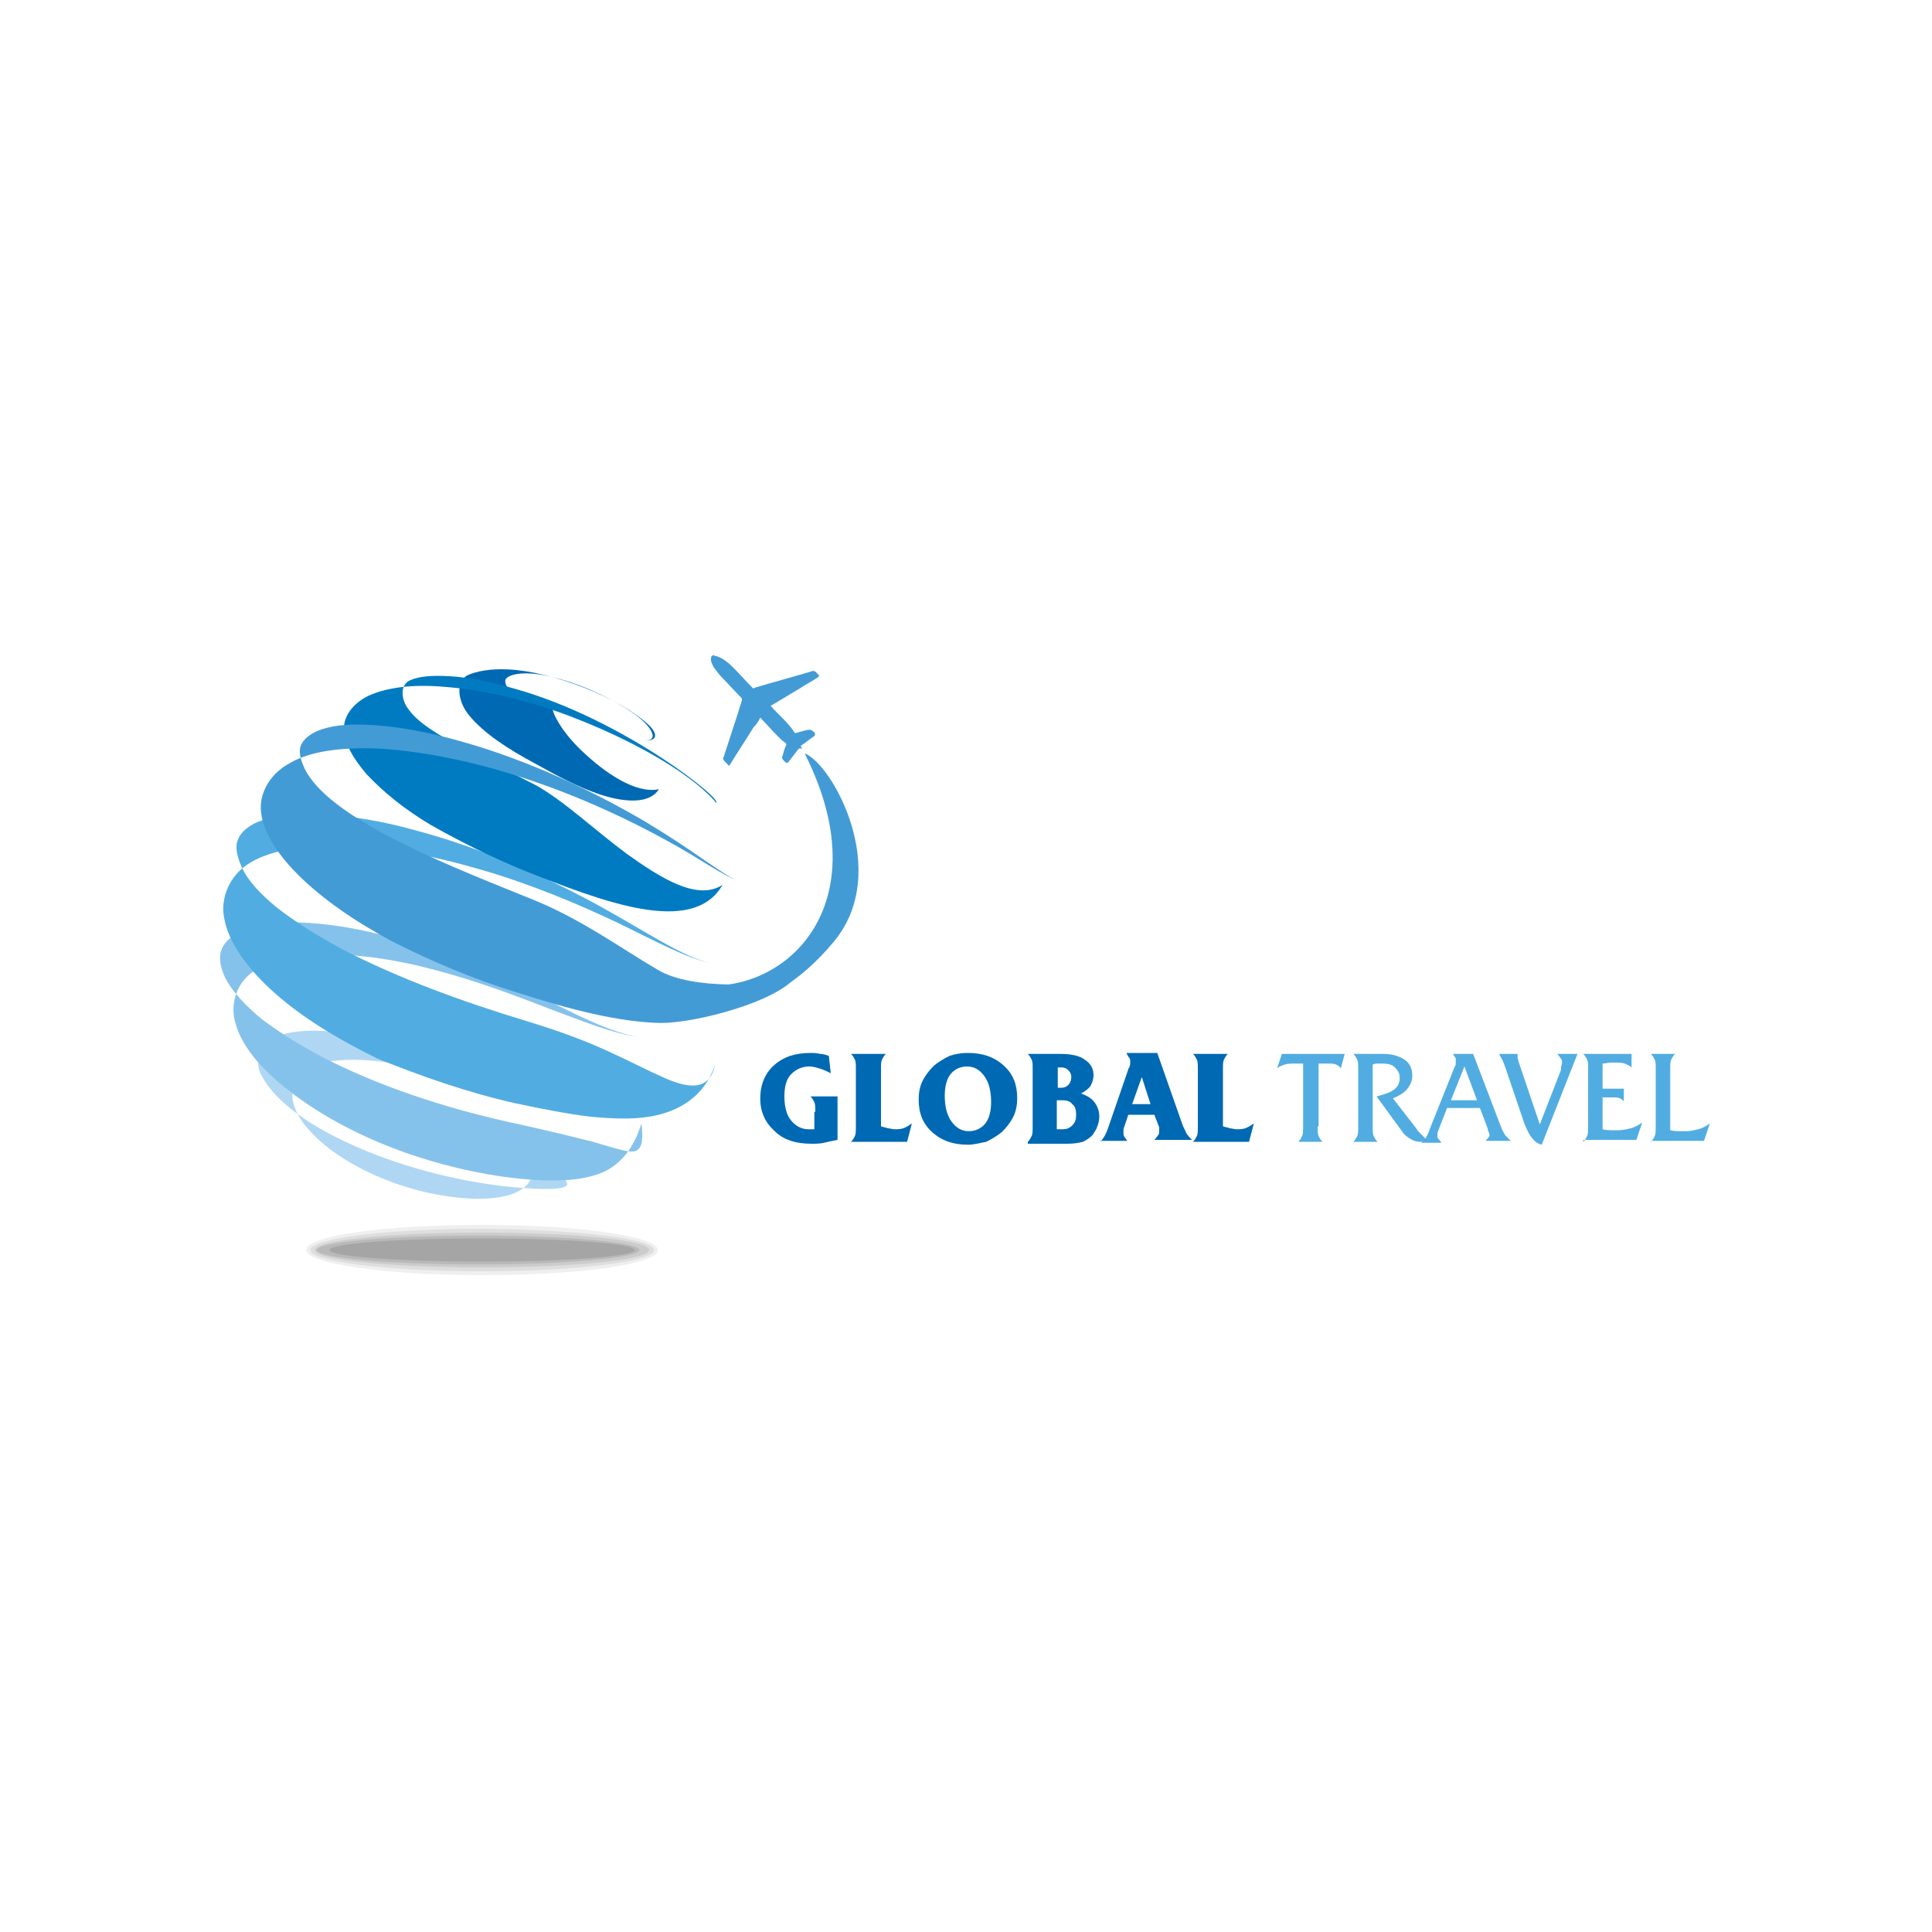 <?xml version="1.0" encoding="utf-8"?>
<!-- Generator: Adobe Illustrator 24.0.0, SVG Export Plug-In . SVG Version: 6.00 Build 0)  -->
<svg version="1.1" id="Capa_1" xmlns="http://www.w3.org/2000/svg" xmlns:xlink="http://www.w3.org/1999/xlink" x="0px" y="0px"
	 viewBox="0 0 200 200" style="enable-background:new 0 0 200 200;" xml:space="preserve">
<style type="text/css">
	.st0{fill:#0069B3;}
	.st1{fill:#51ADE1;}
	.st2{fill:#AFD7F4;}
	.st3{fill:#85C2EB;}
	.st4{fill:#007BC1;}
	.st5{fill:#439BD6;}
	.st6{fill-rule:evenodd;clip-rule:evenodd;fill:#439BD6;}
	.st7{opacity:0.2;fill-rule:evenodd;clip-rule:evenodd;fill:#B1B1B1;}
	.st8{opacity:0.2;fill-rule:evenodd;clip-rule:evenodd;fill:#9C9B9B;}
	.st9{opacity:0.2;fill-rule:evenodd;clip-rule:evenodd;fill:#868686;}
	.st10{opacity:0.2;fill-rule:evenodd;clip-rule:evenodd;fill:#6F6F6E;}
	.st11{opacity:0.2;fill-rule:evenodd;clip-rule:evenodd;fill:#575756;}
</style>
<g>
	<g>
		<path class="st0" d="M84.4,115.1c0-0.5,0-0.8-0.1-1c-0.1-0.2-0.2-0.4-0.4-0.6h2.8v4.5c-0.5,0.1-1,0.2-1.4,0.3
			c-0.4,0.1-0.9,0.1-1.3,0.1c-1.6,0-2.9-0.4-3.8-1.3c-1-0.9-1.5-2-1.5-3.4c0-1.4,0.5-2.6,1.4-3.4c1-0.9,2.2-1.3,3.8-1.3
			c0.3,0,0.6,0,1,0.1c0.3,0,0.6,0.1,0.9,0.2l0.2,1.8c-0.4-0.2-0.8-0.4-1.2-0.5c-0.3-0.1-0.7-0.2-1-0.2c-0.8,0-1.4,0.3-1.9,0.8
			c-0.5,0.5-0.7,1.3-0.7,2.3c0,1,0.2,1.9,0.7,2.5c0.5,0.6,1.1,0.9,1.8,0.9c0.1,0,0.2,0,0.3,0c0.1,0,0.2,0,0.3,0V115.1z"/>
		<path class="st0" d="M88.1,118.2c0.2-0.2,0.3-0.4,0.4-0.6c0.1-0.2,0.1-0.6,0.1-1v-5.9c0-0.5,0-0.8-0.1-1c-0.1-0.2-0.2-0.4-0.4-0.6
			h3.6c-0.2,0.2-0.3,0.4-0.4,0.6c-0.1,0.2-0.1,0.5-0.1,1v5.9c0.3,0.1,0.5,0.1,0.7,0.2c0.2,0,0.5,0.1,0.7,0.1c0.3,0,0.6,0,0.9-0.1
			c0.3-0.1,0.6-0.3,0.9-0.5l-0.5,1.9H88.1z"/>
		<path class="st0" d="M100.2,118.5c-1.5,0-2.7-0.4-3.7-1.3c-1-0.9-1.4-2-1.4-3.4c0-0.6,0.1-1.3,0.4-1.9c0.3-0.6,0.7-1.1,1.2-1.6
			c0.5-0.4,1-0.7,1.6-1c0.6-0.2,1.2-0.3,1.9-0.3c1.5,0,2.7,0.4,3.7,1.3c1,0.9,1.4,2,1.4,3.4c0,0.6-0.1,1.3-0.4,1.9
			c-0.3,0.6-0.7,1.1-1.2,1.6c-0.5,0.4-1,0.7-1.6,1C101.5,118.3,100.9,118.5,100.2,118.5z M97.8,113.4c0,1.1,0.2,2,0.7,2.7
			c0.5,0.7,1.1,1,1.8,1c0.7,0,1.3-0.3,1.7-0.8c0.4-0.5,0.6-1.3,0.6-2.2c0-1.1-0.2-2-0.7-2.7c-0.5-0.7-1.1-1-1.8-1
			c-0.7,0-1.3,0.3-1.7,0.8C98,111.7,97.8,112.5,97.8,113.4z"/>
		<path class="st0" d="M106.4,118.2c0.2-0.2,0.3-0.4,0.4-0.6c0.1-0.2,0.1-0.6,0.1-1v-5.9c0-0.5,0-0.8-0.1-1
			c-0.1-0.2-0.2-0.4-0.4-0.6h3.4c1.1,0,2,0.2,2.5,0.6c0.6,0.4,0.9,0.9,0.9,1.6c0,0.4-0.1,0.7-0.3,1.1c-0.2,0.3-0.6,0.6-1,0.8
			c0.6,0.2,1.1,0.5,1.4,0.9c0.3,0.4,0.5,0.9,0.5,1.5c0,0.4-0.1,0.7-0.2,1c-0.1,0.3-0.3,0.6-0.5,0.9c-0.3,0.3-0.6,0.5-1,0.7
			c-0.4,0.1-0.9,0.2-1.6,0.2H106.4z M109.5,112.6c0.1,0,0.1,0,0.2,0c0.1,0,0.1,0,0.2,0c0.3,0,0.5-0.1,0.7-0.3
			c0.2-0.2,0.3-0.5,0.3-0.8c0-0.3-0.1-0.5-0.3-0.7c-0.2-0.2-0.4-0.3-0.7-0.3c0,0-0.1,0-0.2,0c-0.1,0-0.1,0-0.2,0V112.6z
			 M109.5,116.9c0.1,0,0.2,0,0.3,0c0.1,0,0.2,0,0.2,0c0.4,0,0.7-0.1,1-0.4c0.3-0.3,0.4-0.6,0.4-1.1c0-0.5-0.1-0.9-0.4-1.1
			c-0.2-0.3-0.6-0.4-1-0.4c-0.1,0-0.2,0-0.4,0c-0.1,0-0.1,0-0.2,0V116.9z"/>
		<path class="st0" d="M113.9,118.2c0.2-0.2,0.4-0.5,0.5-0.7c0.1-0.2,0.2-0.4,0.3-0.7l2.1-6.1c0,0,0-0.1,0.1-0.2
			c0.1-0.2,0.1-0.4,0.1-0.6c0-0.1,0-0.3-0.1-0.4c-0.1-0.1-0.2-0.3-0.3-0.5h3.2l2.6,7.4c0.1,0.3,0.3,0.6,0.4,0.9
			c0.2,0.3,0.4,0.5,0.6,0.7h-3.9c0.2-0.2,0.3-0.4,0.4-0.5c0.1-0.1,0.1-0.3,0.1-0.4c0-0.1,0-0.2,0-0.2c0-0.1,0-0.1,0-0.2l-0.5-1.3
			h-2.7l-0.4,1.2c-0.1,0.2-0.1,0.3-0.1,0.4c0,0.1,0,0.1,0,0.2c0,0.2,0,0.3,0.1,0.5c0.1,0.1,0.2,0.3,0.3,0.4H113.9z M117.2,114.3h1.9
			l-0.9-2.8L117.2,114.3z"/>
		<path class="st0" d="M123.5,118.2c0.2-0.2,0.3-0.4,0.4-0.6c0.1-0.2,0.1-0.6,0.1-1v-5.9c0-0.5,0-0.8-0.1-1
			c-0.1-0.2-0.2-0.4-0.4-0.6h3.6c-0.2,0.2-0.3,0.4-0.4,0.6c-0.1,0.2-0.1,0.5-0.1,1v5.9c0.3,0.1,0.5,0.1,0.7,0.2
			c0.2,0,0.5,0.1,0.7,0.1c0.3,0,0.6,0,0.9-0.1c0.3-0.1,0.6-0.3,0.9-0.5l-0.5,1.9H123.5z"/>
	</g>
	<g>
		<path class="st1" d="M136.4,116.6c0,0.5,0,0.8,0.1,1c0.1,0.2,0.2,0.4,0.4,0.6h-2.5c0.2-0.2,0.3-0.4,0.4-0.6c0.1-0.2,0.1-0.6,0.1-1
			v-6.5h-0.7c-0.5,0-0.9,0-1.2,0.1c-0.3,0.1-0.6,0.2-0.8,0.4l0.5-1.5h6.5l-0.4,1.5c-0.1-0.2-0.3-0.3-0.5-0.4
			c-0.2-0.1-0.5-0.1-0.8-0.1h-1V116.6z"/>
		<path class="st1" d="M142.1,116.6c0,0.5,0,0.8,0.1,1c0.1,0.2,0.2,0.4,0.4,0.6h-2.5c0.2-0.2,0.3-0.4,0.4-0.6c0.1-0.2,0.1-0.6,0.1-1
			v-5.9c0-0.5,0-0.8-0.1-1c-0.1-0.2-0.2-0.4-0.4-0.6h3.1c0.9,0,1.6,0.2,2.2,0.6c0.6,0.4,0.8,1,0.8,1.7c0,0.5-0.2,0.9-0.5,1.3
			c-0.3,0.4-0.8,0.7-1.5,1l2.4,3.1c0.1,0.2,0.3,0.4,0.5,0.6c0.2,0.2,0.4,0.4,0.7,0.7l-0.7,0.1H147c-0.3,0-0.7-0.1-1-0.3
			c-0.3-0.2-0.6-0.4-0.8-0.7l-2.7-3.7c0.8-0.2,1.4-0.4,1.8-0.7c0.4-0.3,0.6-0.7,0.6-1.2c0-0.5-0.2-0.8-0.5-1.1
			c-0.3-0.3-0.7-0.4-1.3-0.4c-0.1,0-0.3,0-0.4,0c-0.2,0-0.4,0-0.6,0.1V116.6z"/>
		<path class="st1" d="M148.9,117c0,0.1-0.1,0.2-0.1,0.3c0,0.1,0,0.2,0,0.3c0,0.1,0,0.2,0.1,0.3c0.1,0.1,0.2,0.2,0.3,0.4h-2.1
			c0.2-0.1,0.3-0.3,0.5-0.5c0.1-0.2,0.3-0.5,0.4-0.9l2.6-6.5c0.1-0.1,0.1-0.2,0.1-0.4c0-0.1,0-0.2,0-0.3c0-0.1,0-0.2-0.1-0.3
			c-0.1-0.1-0.1-0.2-0.2-0.3h2.1l2.9,7.6c0.1,0.3,0.3,0.6,0.4,0.8c0.2,0.2,0.4,0.4,0.6,0.6h-2.6l0,0c0.2-0.3,0.4-0.4,0.4-0.6
			c0-0.1-0.1-0.3-0.2-0.6c0,0,0-0.1,0-0.1l-0.8-2.1h-3.4L148.9,117z M150.2,113.9h2.7l-1.3-3.5L150.2,113.9z"/>
		<path class="st1" d="M159.6,118.5c-0.4-0.1-0.7-0.3-1-0.7c-0.3-0.3-0.5-0.8-0.8-1.5L156,111c-0.1-0.4-0.3-0.8-0.4-1.1
			c-0.1-0.3-0.3-0.5-0.4-0.8l1.9,0c0,0.1,0,0.3,0,0.4c0,0.1,0.1,0.2,0.1,0.4l2.2,6.5l2.1-5.4c0.1-0.2,0.1-0.3,0.1-0.5
			c0-0.2,0.1-0.3,0.1-0.5c0-0.1,0-0.3-0.1-0.4c-0.1-0.1-0.2-0.3-0.4-0.5h2.1L159.6,118.5z"/>
		<path class="st1" d="M163.9,118.2c0.2-0.2,0.3-0.4,0.4-0.6c0.1-0.2,0.1-0.6,0.1-1v-5.9c0-0.5,0-0.8-0.1-1
			c-0.1-0.2-0.2-0.4-0.4-0.6h5v1.4c-0.2-0.2-0.5-0.3-0.7-0.4c-0.3-0.1-0.6-0.1-0.9-0.1c-0.2,0-0.4,0-0.6,0c-0.2,0-0.5,0.1-0.8,0.1
			v2.6h2.2v1.3c-0.1-0.1-0.2-0.2-0.4-0.3c-0.2-0.1-0.5-0.1-1-0.1h-0.8v3.3c0.3,0.1,0.7,0.1,0.9,0.1c0.3,0,0.5,0,0.7,0
			c0.5,0,0.9-0.1,1.3-0.2c0.4-0.1,0.8-0.3,1.2-0.6l-0.6,1.8H163.9z"/>
		<path class="st1" d="M170.9,118.2c0.2-0.2,0.3-0.4,0.4-0.6c0.1-0.2,0.1-0.6,0.1-1v-5.9c0-0.5,0-0.8-0.1-1
			c-0.1-0.2-0.2-0.4-0.4-0.6h2.5c-0.2,0.2-0.3,0.4-0.4,0.6c-0.1,0.2-0.1,0.6-0.1,1v6.3c0.4,0.1,0.7,0.1,0.9,0.1c0.3,0,0.5,0,0.7,0
			c0.5,0,0.9-0.1,1.3-0.2c0.4-0.1,0.8-0.3,1.2-0.6l-0.6,1.8H170.9z"/>
	</g>
	<path class="st2" d="M49.4,124.1c2.6,0,4.3-0.5,5.2-1.5c0.7-0.8,0.8-2,1.4-3.4c0.8,1.4,2.4,2.3,2.7,3.3c0.2,0.6-1.8,0.8-6.5,0.3
		c-5.2-0.6-11-2.1-16-4.4c-4.6-2.1-7.9-4.6-9.2-7.2c-0.7-1.4-0.1-3.3,1.9-4c2.6-0.9,6.3-0.5,10,0.4c3.7,1,7,2.5,9.8,3.7
		c2.7,1.2,5.2,2.1,8.3,2.3c-5.4-0.3-9.6-2-14.2-3.1c-4.6-1.1-9.7-1.2-11.6,0.6c-0.9,0.8-1.2,2.2-0.7,3.5c0.5,1.5,1.9,3,3.7,4.4
		C38.4,122.1,44.2,124,49.4,124.1z"/>
	<path class="st3" d="M52,121.8c4.4,0.6,7.8,0.6,10.3-0.4c1.9-0.8,3.3-2.5,4.1-5.1c0.3,2.4-0.2,3-1.2,2.9c-0.9-0.1-2.1-0.5-3.8-1
		c-2-0.5-4.4-1.1-7.6-1.8c-6.6-1.4-13.4-3.5-19.5-6.5c-2.8-1.4-5.2-2.9-7.2-4.4c-1.7-1.4-3.1-2.9-3.8-4.3c-0.4-0.9-0.7-1.9-0.4-2.8
		c0.3-0.9,1.2-1.7,2.5-2.2c1.5-0.6,3.5-0.8,5.8-0.7c2.5,0.1,5.2,0.5,8,1.2c5.8,1.4,11.3,3.8,15.9,6.1c4.4,2.1,7.9,4.1,11.3,4.6
		c-3-0.4-6.1-1.7-9.6-3c-3.6-1.4-7.6-2.9-11.8-4c-4.1-1.1-8.3-1.7-11.9-1.6c-3.2,0.1-5.9,0.9-7.3,2.1c-1.4,1.2-2,3.2-1.4,5.1
		c0.6,2.2,2.5,4.5,5,6.5C35.3,117.3,43.7,120.6,52,121.8z"/>
	<path class="st0" d="M55.5,79.1c2,1.1,4.3,2.4,6.8,3.2c2.5,0.8,5,0.9,5.9-0.6c-2.4,0.5-5.6-1.7-8-4c-2-1.9-3-3.8-3-4.4
		c0-0.2,0-0.2-0.2-0.2c-0.5,0-1.7-0.2-2.7-0.7c-0.7-0.3-2-1-2-1.9c0-0.7,2-1.1,4.5-0.5c3.2,0.7,6.6,2.3,9,4c2,1.5,2.3,2.8,0.9,2.6
		c1.3,0.2,1.5-0.6,0.4-1.6c-1.4-1.3-3.8-2.7-6.6-3.8c-2.8-1.1-5.6-1.8-7.9-1.9c-1.9-0.1-3.3,0.2-4.2,0.6c-1.3,0.7-1,2.8,0.2,4.2
		C50.1,75.9,52.5,77.5,55.5,79.1z"/>
	<path class="st1" d="M53.3,114.2c2.8,0.6,5.4,1.1,7.8,1.4c2.2,0.2,4.3,0.3,6.1,0c3.1-0.5,5.7-2.1,6.8-5.3c-0.6,2.8-3,2.3-5.4,1.2
		c-1.6-0.7-3.5-1.7-5.7-2.7c-2.4-1.1-5.1-2.1-8.4-3.1c-6.6-2-13.2-4.4-19-7.4c-2.6-1.4-5-2.9-6.9-4.4c-1.7-1.4-3-2.8-3.6-4.2
		c-0.4-0.9-0.7-1.9-0.4-2.7c0.3-0.9,1.3-1.7,2.6-2.1c1.6-0.5,3.8-0.7,6.4-0.6c2.8,0.2,6,0.7,9.2,1.6c6.9,1.8,13.6,4.8,19.1,7.8
		c5.1,2.8,8.8,5.4,11.7,6c-2.5-0.5-5.6-2.2-9.5-4.1c-4.2-2-9.2-4.1-14.4-5.6c-5.2-1.5-10.4-2.5-14.9-2.5c-4,0-7.3,0.7-9.2,2
		c-1.8,1.2-2.8,3.4-2.4,5.5c0.4,2.4,2.2,5,4.8,7.4c2.9,2.7,6.8,5.1,11.1,7.2C43.6,111.4,48.4,113.1,53.3,114.2z"/>
	<path class="st4" d="M54.2,90.1c8.1,3.2,17.5,6.9,20.6,1.5c-2.6,1.7-6.4-0.7-9.9-3.2c-3.5-2.6-6.4-5.4-9.4-7.1
		c-2.7-1.4-5.3-2.6-7.8-4c-2.3-1.2-4.5-2.5-5.5-4c-0.6-0.8-0.9-2.4,0.3-2.9c0.9-0.4,2.3-0.5,4-0.4c2,0.1,4.3,0.6,6.8,1.3
		C64.7,74.5,75.1,83,74.1,83.1c0.1,0-1.2-1.5-3.7-3.2c-2.9-2-7-4.1-11.5-5.8c-4.5-1.7-9-2.7-12.9-3c-3.4-0.3-6,0.1-7.8,0.9
		c-1.5,0.7-2.6,2-2.6,3.4c0,1.5,1,3.2,2.4,4.8c1.7,1.8,3.9,3.6,6.6,5.2C47.6,87.1,50.8,88.7,54.2,90.1z"/>
	<path class="st5" d="M53.7,102.8c5.3,1.7,10.3,3,14.7,3.1c3.7,0,12-2.2,14-4.8c-3,1-10.8,1.4-14.3-0.7c-4.1-2.4-8.1-5.4-13.5-7.5
		c-5.2-2.1-10.2-4.1-14.7-6.5c-3.9-2.1-7.2-4.4-8.4-6.9c-0.3-0.7-0.6-1.5-0.4-2.2c0.2-0.7,1-1.4,2.2-1.8c1.5-0.5,3.4-0.6,5.8-0.4
		c2.7,0.2,5.7,0.8,8.8,1.7c6.8,1.9,13.5,5.1,18.8,8.2c2.5,1.5,4.6,2.9,6.3,4.1c1.5,1,2.6,1.8,3.3,2c-1.4-0.4-3.8-2.2-7.3-4.1
		c-4-2.2-8.9-4.5-14.3-6.3c-5.3-1.8-10.7-2.9-15.3-3.2c-4.1-0.2-7.4,0.3-9.4,1.5c-1.9,1-3.1,2.9-3,4.8c0.1,2.1,1.6,4.5,3.8,6.7
		c2.5,2.5,5.8,4.8,9.7,6.9C44.6,99.5,49.1,101.4,53.7,102.8z"/>
	<path class="st6" d="M74.1,67.9c0.7,0.2,1.3,0.7,1.8,1.2c0.7,0.7,1.3,1.4,2,2.1c0.1,0.1,0.1,0.1,0.2,0c2-0.6,3.9-1.1,5.9-1.7
		c0.2-0.1,0.4,0,0.5,0.1c0.1,0.1,0.1,0.2,0.2,0.2c0.1,0.1,0.1,0.2,0,0.3c-0.6,0.4-1.2,0.7-1.8,1.1c-1,0.6-2,1.2-3,1.8
		c0,0-0.1,0-0.1,0.1c0.8,0.9,1.8,1.7,2.5,2.8c0.4-0.1,0.7-0.2,1.1-0.3c0.5-0.1,0.5-0.1,0.9,0.2c0.1,0.2,0.1,0.2,0,0.4
		c-0.5,0.3-0.9,0.7-1.4,1c0,0.1,0,0.1,0.1,0.2c0,0,0,0.1,0,0.1c0,0-0.1,0-0.1,0c0,0,0,0,0,0c-0.1-0.1-0.2,0-0.3,0.1
		c-0.3,0.4-0.6,0.8-1,1.3c-0.1,0.1-0.2,0.1-0.3,0c-0.1-0.1-0.1-0.1-0.2-0.2c-0.1-0.1-0.2-0.3-0.1-0.4c0.1-0.4,0.2-0.8,0.4-1.2
		c0-0.1,0-0.1-0.1-0.2c-0.3-0.2-0.6-0.5-0.8-0.7c-0.6-0.6-1.1-1.2-1.7-1.8c0,0,0-0.1-0.1-0.1c-0.2,0.4-0.4,0.7-0.7,1
		c-0.8,1.3-1.6,2.5-2.4,3.8c-0.1,0.2-0.2,0.2-0.3,0c-0.1-0.1-0.2-0.2-0.3-0.3c-0.1-0.1-0.2-0.3-0.1-0.4c0.5-1.5,1-3.1,1.5-4.6
		c0.1-0.4,0.3-0.9,0.4-1.3c0-0.1,0-0.1,0-0.2c-0.7-0.7-1.3-1.4-2-2.1c-0.3-0.3-0.6-0.7-0.9-1.1c-0.1-0.2-0.3-0.5-0.3-0.8
		c0-0.3,0-0.4,0.3-0.5C73.9,67.9,74,67.9,74.1,67.9z"/>
	<path class="st6" d="M70.3,101.6c9.8,2.7,21.4-7,13-23.6c2.8,1,9.1,12.2,3,19.5C79.1,106.2,70.9,105.3,70.3,101.6z"/>
	<path class="st7" d="M68.1,129.4c0,1.5-8.2,2.6-18.2,2.6c-10.1,0-18.2-1.2-18.2-2.6c0-1.5,8.2-2.6,18.2-2.6
		C60,126.8,68.1,128,68.1,129.4z"/>
	<path class="st8" d="M67.7,129.4c0,1.2-8,2.2-17.8,2.2c-9.8,0-17.8-1-17.8-2.2c0-1.2,8-2.2,17.8-2.2
		C59.7,127.3,67.7,128.2,67.7,129.4z"/>
	<path class="st9" d="M67.2,129.4c0,1-7.7,1.8-17.3,1.8c-9.6,0-17.3-0.8-17.3-1.8c0-1,7.7-1.8,17.3-1.8
		C59.5,127.6,67.2,128.4,67.2,129.4z"/>
	<path class="st10" d="M66.2,129.4c0,0.8-7.5,1.5-16.7,1.5c-9.3,0-16.7-0.7-16.7-1.5c0-0.8,7.5-1.5,16.7-1.5
		C58.7,127.9,66.2,128.6,66.2,129.4z"/>
	<ellipse class="st11" cx="49.9" cy="129.4" rx="15.8" ry="1.2"/>
</g>
</svg>
